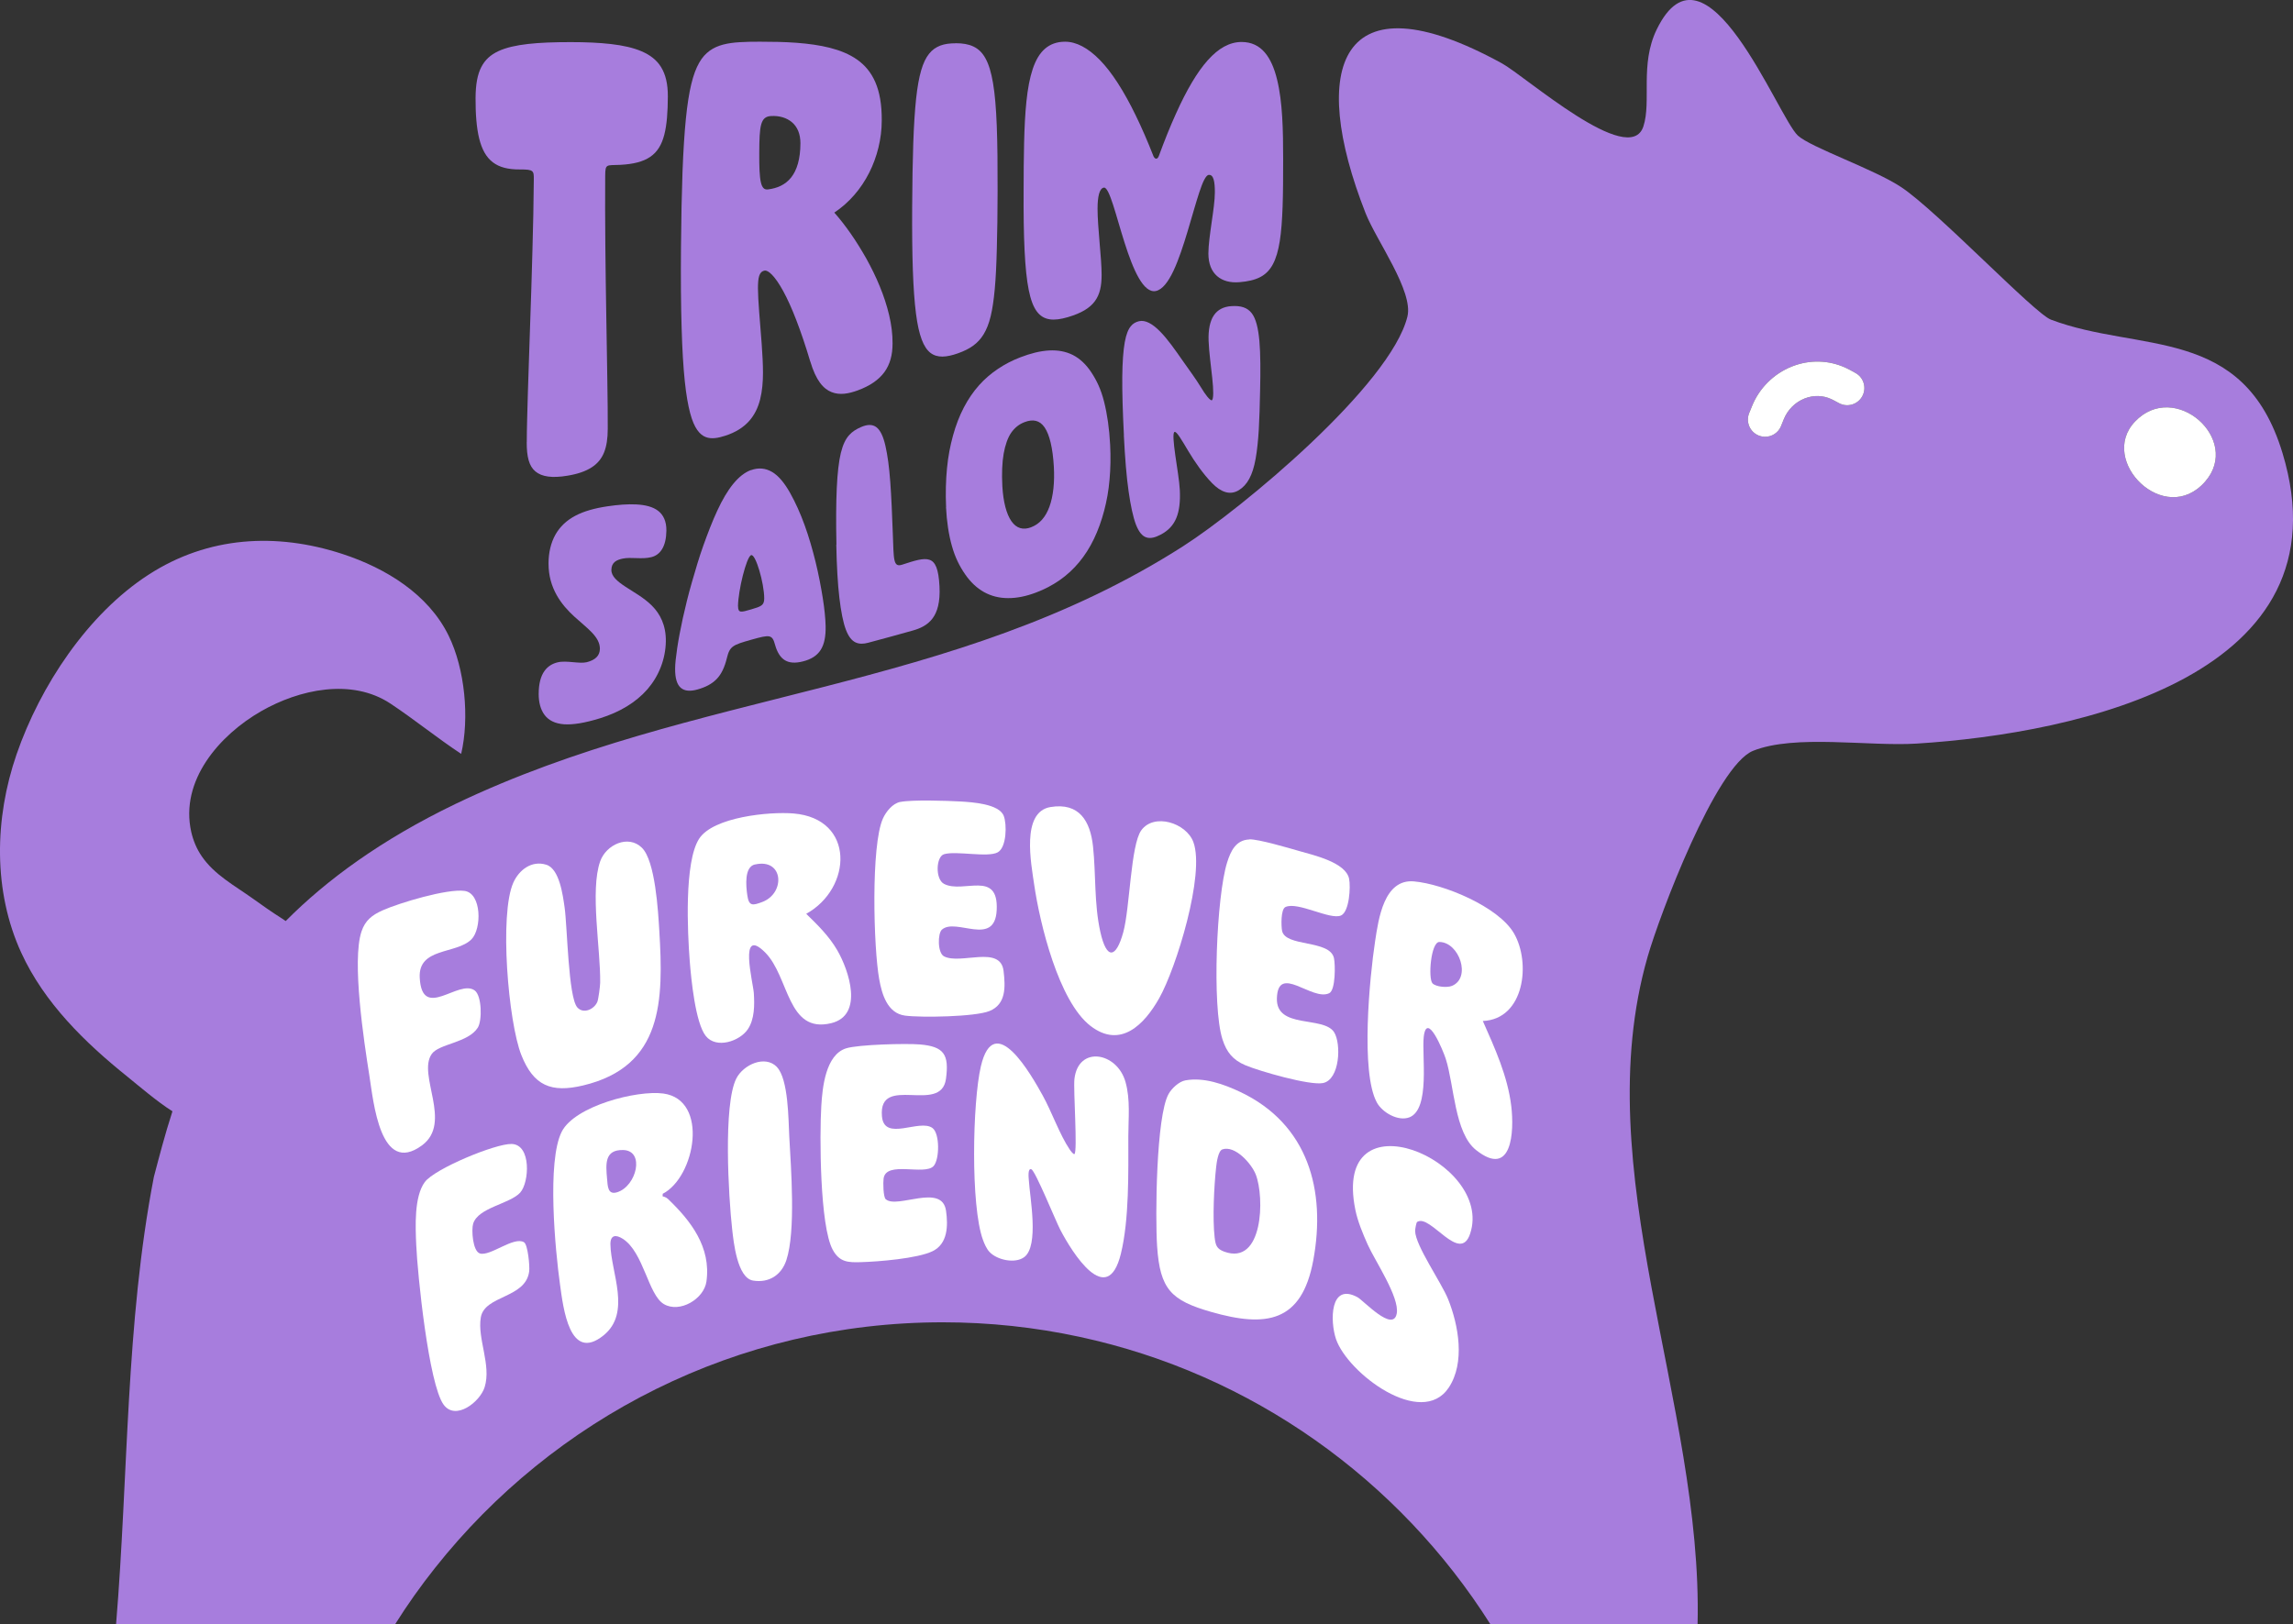 <svg xmlns="http://www.w3.org/2000/svg" id="Laag_2" data-name="Laag 2" viewBox="0 0 333.08 236"><rect x="0" y="0" width="333.08" height="236" fill="#333333" stroke="none"/><defs><style>      .cls-1 {        fill: #a77ddd;      }      .cls-2 {        fill: #fff;      }    </style></defs><g id="Laag_1-2" data-name="Laag 1"><path class="cls-1" d="M331.55,65.81c-5.64-18.63-20.78-14.5-33.64-19.37-2.4-.91-16.5-15.77-21.74-19.25-3.93-2.61-13.13-5.76-15.01-7.49-2.91-2.68-13.38-30.08-20.51-15.41-2.47,5.08-.74,10.41-1.93,14.07-2,6.15-17.13-7.28-20.56-9.16-23.74-13.02-28.11.65-19.79,21.79,1.58,3.99,6.98,11.34,6.07,15.01-2.45,9.94-24,27.88-32.67,33.42-33.41,21.33-70.71,20.65-105.64,37.4-10.75,5.19-18.68,11.01-24.63,17-.19-.13-.38-.26-.56-.38-1.47-.93-2.87-1.92-4.28-2.93-2.59-1.85-5.53-3.42-7.36-6.11-.73-1.06-1.23-2.27-1.52-3.53-1.68-7.47,4.12-14.08,10.16-17.54,5.51-3.16,13.14-4.85,18.8-1.09,3.49,2.32,6.82,5.03,10.25,7.29,1.22-5.22.55-12.35-1.83-17.19-2.93-5.99-9.1-9.79-15.44-11.86-9.59-3.13-19.49-2.57-28.11,3-8.89,5.74-15.77,16.19-19.2,26.11-3.22,9.32-3.43,19.9.69,28.86,3.33,7.25,9.21,13.01,15.43,18,1.32,1.06,4.34,3.66,6.52,5.01-1.11,3.43-1.94,6.66-2.7,9.54-4.12,21.29-3.69,43.37-5.49,65h40.53c1.78-2.84,3.72-5.57,5.8-8.19,17.23-21.75,43.86-35.69,73.75-35.69,6.81,0,13.46.73,19.86,2.11,25.07,5.38,46.43,20.77,59.7,41.77h30.09c.77-32.13-16.18-65.99-7.25-97.01,1.72-5.99,9.89-27.71,15.31-29.9,6.06-2.44,16.84-.61,23.75-1.05,23.55-1.47,62.94-9.97,53.15-42.23ZM270.52,57.56c-.66,1.22-2.18,1.67-3.39,1.01l-.77-.41c-.1-.06-.21-.11-.32-.16-1.23-.58-2.62-.61-3.91-.1-1.37.54-2.46,1.64-3.01,3l-.4.99c-.39.98-1.32,1.57-2.32,1.57-.31,0-.62-.06-.93-.18-1.28-.51-1.9-1.97-1.39-3.25l.4-.98c1.05-2.64,3.17-4.75,5.81-5.8,2.58-1.02,5.37-.95,7.86.21.19.09.38.19.58.29l.78.43c1.21.65,1.66,2.17,1.01,3.38ZM320.32,69.97c-5.85,6.69-15.6-3.01-10.2-8.71,5.77-6.09,15.55,2.58,10.2,8.71Z"></path><path class="cls-2" d="M320.32,69.97c-5.85,6.69-15.6-3.01-10.2-8.71,5.77-6.09,15.55,2.58,10.2,8.71Z"></path><path class="cls-2" d="M270.52,57.56c-.66,1.22-2.18,1.67-3.39,1.01l-.77-.41c-.1-.06-.21-.11-.32-.16-1.23-.58-2.62-.61-3.91-.1-1.37.54-2.46,1.64-3.01,3l-.4.99c-.39.98-1.32,1.57-2.32,1.57-.31,0-.62-.06-.93-.18-1.28-.51-1.9-1.97-1.39-3.25l.4-.98c1.05-2.64,3.17-4.75,5.81-5.8,2.58-1.02,5.37-.95,7.86.21.19.09.38.19.58.29l.78.43c1.21.65,1.66,2.17,1.01,3.38Z"></path><g><path class="cls-2" d="M215.39,148.33c1.75,3.96,3.62,8.03,4.14,12.41.43,3.64.13,10.52-5.12,6.35-3.13-2.48-3.17-9.43-4.4-13.25-.35-1.11-2.76-7.03-3.2-3.18-.3,2.64.97,10.46-2.06,11.67-1.64.65-3.96-.69-4.75-2.15-2.39-4.38-1.05-18.21-.25-23.45.49-3.21,1.28-9.06,5.65-8.67,4.29.38,12.27,3.67,14.52,7.55,2.48,4.27,1.52,12.48-4.52,12.73ZM208.09,142.88c.51.51,2.12.65,2.82.36,2.84-1.17,1.06-6.34-1.82-6.38-1.25-.02-1.67,5.34-1,6.02Z"></path><path class="cls-2" d="M172.18,156.97c2.71-.49,5.58.55,8,1.69,9.82,4.67,12.48,14.26,10.58,24.48-1.67,8.98-6.81,9.77-14.83,7.47-5.82-1.67-7.43-3.27-7.85-9.55-.28-4.17-.15-18.87,1.67-22.12.45-.81,1.52-1.81,2.44-1.97ZM177.56,167c-.61.21-.83,1.92-.9,2.54-.31,2.77-.54,7.57-.22,10.26.14,1.14.29,1.64,1.38,2.05,5.69,2.1,5.89-7.89,4.59-11.21-.61-1.56-3-4.28-4.86-3.64Z"></path><path class="cls-2" d="M93.24,123.17c1.95,1.9,2.36,9.26,2.53,12.05.61,10.09.58,19.72-11.08,22.49-4.63,1.1-7.19.04-8.96-4.42-1.9-4.81-3.22-20.47-1.16-25.06.83-1.84,2.66-3.26,4.79-2.59,1.92.6,2.4,4.46,2.65,6.17.4,2.71.53,13.11,1.86,14.57.9.99,2.45.25,2.9-.82.16-.38.41-2.32.41-2.79.08-4.76-1.5-13.38,0-17.62.86-2.43,4.08-3.92,6.05-1.99Z"></path><path class="cls-2" d="M111.13,138.37c-3.9-3.89-1.73,4.39-1.63,5.92.11,1.72.12,3.78-.87,5.25-1.19,1.76-4.58,2.88-6.1.99s-2.14-8.34-2.34-10.9c-.32-4.15-.82-14.37,1.36-17.76,2.04-3.18,10.24-3.97,13.71-3.68,9.01.75,8.53,10.89,1.85,14.58,1.67,1.62,3.33,3.26,4.51,5.29,1.7,2.93,3.89,9.44-.88,10.6-6.43,1.56-6.07-6.76-9.6-10.28ZM109.68,125.59c-1.59.35-1.32,3.13-1.13,4.46.23,1.66.79,1.52,2.18,1,3.39-1.28,3.1-6.38-1.04-5.45Z"></path><path class="cls-2" d="M156.07,167.69c.48-.36-.17-9.34,0-10.91.55-4.91,6.2-3.93,7.42.42.73,2.59.41,5.31.41,7.9,0,5.19.14,12.06-1.08,17.05-1.97,8.07-7.09-.19-8.8-3.47-.65-1.24-3.62-8.56-4.2-8.79s-.39,1.31-.37,1.6c.15,2.53,1.51,9.5-.66,11.15-1.32,1-3.97.44-5.07-.76-.42-.45-.73-1.17-.94-1.75-1.8-4.9-1.52-19.98-.3-25.2,1.95-8.32,7.35,1.29,8.99,4.25,1.31,2.37,2.48,5.72,3.92,7.84.11.17.55.76.69.65Z"></path><path class="cls-2" d="M96.27,173.82s.47.1.74.36c3.34,3.19,6.3,7.01,5.61,12-.35,2.56-3.9,4.65-6.19,3.29s-2.92-7.53-5.96-9.48c-1.02-.65-1.82-.57-1.8.81.06,4.08,3.08,9.93-1,13.22-4.95,3.99-5.85-4.01-6.32-7.37-.7-5.04-1.93-17.93.25-22.23,1.9-3.73,10.92-6.06,14.76-5.54,6.67.91,4.64,12.14-.1,14.57.03.13-.04.3,0,.36ZM90.51,167.09c-2.7-.06-2.52,2.03-2.33,4.15.1,1.09.08,2.42,1.48,1.98,2.81-.88,4.07-6.06.85-6.13Z"></path><path class="cls-2" d="M152.58,117.26c4.2-.7,5.79,2.04,6.19,5.7.44,4.1.15,8.31,1.06,12.42s2.29,3.9,3.34.05c.96-3.52,1.07-12.66,2.61-14.79,1.85-2.56,6.54-1.09,7.57,1.71,1.71,4.65-2.48,18.29-4.98,22.71-2.14,3.78-5.59,7.36-9.96,4-4.63-3.57-7.36-14.87-8.18-20.5-.44-3.07-1.93-10.58,2.35-11.3Z"></path><path class="cls-2" d="M181.48,121.95c1.28-.05,5.76,1.27,7.25,1.7,2.05.59,6.76,1.64,7.24,4.03.24,1.17.04,4.78-1.17,5.33-1.56.71-6.32-2.08-8.09-1.22-.67.33-.61,2.74-.48,3.43.45,2.41,6.93,1.27,7.54,3.98.2.9.25,4.64-.68,5.1-2.48,1.23-7.46-4.36-7.61.75-.13,4.5,6.76,2.51,8.31,4.92,1.06,1.66.85,6.9-1.62,7.39-1.91.38-9.24-1.73-11.27-2.59-1.82-.77-2.73-1.9-3.33-3.78-1.53-4.78-.86-20.78.68-25.68.51-1.64,1.27-3.27,3.22-3.34Z"></path><path class="cls-2" d="M205.86,177.53c-.14.09-.3,1.05-.3,1.32.04,2.13,3.8,7.45,4.8,9.93,1.51,3.78,2.49,9.19.09,12.82-3.97,5.99-14.71-2.1-16.39-7.06-.86-2.56-.91-8.24,3.12-6.07.88.47,5.19,5.2,5.71,2.37.43-2.35-3.16-7.65-4.21-9.99-.69-1.54-1.47-3.41-1.8-5.06-3.51-17.19,20.14-7.14,16.68,3.43-1.48,4.53-5.79-2.89-7.69-1.69Z"></path><path class="cls-2" d="M130.76,116.52c1.71-.35,6.83-.18,8.78-.07,1.66.1,5.58.34,6.26,2.08.48,1.23.43,4.57-.86,5.3-1.44.81-6.05-.25-7.81.28-1.17.35-1.3,3.63,0,4.31,2.78,1.46,7.94-2.09,7.65,3.81-.27,5.43-5.94,1.04-7.96,2.84-.62.55-.65,3.38.31,3.88,2.41,1.25,8.2-1.69,8.65,2.13.27,2.31.38,4.82-2.04,5.81-2.06.85-9.96.98-12.28.67-2.57-.35-3.36-3.12-3.75-5.31-.82-4.52-1.22-19.45.55-23.34.45-.99,1.39-2.17,2.51-2.4Z"></path><path class="cls-2" d="M128.68,174.25c1.66,1.43,8.17-2.4,8.74,1.67.31,2.18.25,4.78-1.94,5.86s-7.95,1.53-10.41,1.6c-1.86.06-3.12.02-4.11-1.8-1.88-3.46-1.92-16.62-1.66-20.88.16-2.68.62-7.46,3.62-8.39,1.77-.55,8.68-.73,10.71-.56,3.5.3,4.26,1.46,3.78,5-.71,5.23-9.83-.78-9.3,5.43.32,3.78,5.47.31,7.35,1.72,1.07.81,1.03,4.56.15,5.52-1.31,1.42-6.9-.82-7.26,1.81-.08.56-.06,2.69.32,3.02Z"></path><path class="cls-2" d="M68.48,136.48c-2.19,2.19-7.76,1.14-7.51,5.59.35,6.31,5.64.14,7.98,1.83,1.05.76,1.1,4.37.46,5.4-1.4,2.23-5.65,2.33-6.7,3.84-2.12,3.05,3.07,9.98-1.42,13.28-6.06,4.45-7.04-6.36-7.64-10.17-.77-4.87-2.57-16.63-1.14-20.91.54-1.62,1.54-2.39,3.06-3.07,2.46-1.1,9.38-3.17,11.9-2.83s2.52,5.53,1.01,7.04Z"></path><path class="cls-2" d="M75.59,173.25c-1.51,1.68-6.12,2.17-6.86,4.54-.27.88-.07,4.02.99,4.33,1.5.44,4.92-2.53,6.4-1.63.56.34.85,3.49.75,4.23-.51,3.96-6.48,3.43-7.03,6.7-.52,3.09,1.56,6.92.56,10.12-.67,2.15-4.23,4.94-5.97,2.53-2.16-2.99-3.79-18.97-3.97-23.24-.11-2.6-.32-6.95,1.24-9.08,1.42-1.94,10.28-5.61,12.62-5.54,2.9.09,2.56,5.6,1.26,7.04Z"></path><path class="cls-2" d="M112.85,155.03c1.69,1.76,1.67,7.71,1.8,10.09.25,4.63.96,13.77-.42,17.96-.71,2.16-2.51,3.35-4.83,2.98s-2.84-5.65-3.05-7.49c-.52-4.64-1.32-18.08.61-21.88,1.01-1.99,4.17-3.46,5.9-1.66Z"></path></g><g><path class="cls-1" d="M76.52,64.23c0-.95.02-2.03.05-3.23.03-1.2.06-2.52.11-3.96s.09-2.97.15-4.6c.05-1.62.11-3.33.17-5.09.06-1.76.12-3.57.18-5.4s.11-3.67.16-5.49c.05-1.82.09-3.61.13-5.35.03-1.74.06-3.41.07-5,.01-1.3,0-1.5-2.03-1.49-1.69.01-2.97-.31-3.92-1.04-.96-.73-1.59-1.87-1.98-3.44-.39-1.57-.54-3.59-.53-5.89.01-2,.28-3.43.83-4.5s1.37-1.8,2.49-2.32c1.12-.52,2.54-.84,4.28-1.04,1.74-.2,3.81-.27,6.23-.27,2.15,0,4.11.08,5.84.28,1.73.2,3.23.53,4.46,1.06,1.23.53,2.19,1.26,2.83,2.31s.98,2.41.97,4.25c-.01,2.23-.14,4.11-.52,5.57-.38,1.46-1.01,2.5-2.04,3.2s-2.43,1.06-4.36,1.16c-1.99.1-2.16-.21-2.18,1.56-.01,1.55-.02,3.19-.01,4.87,0,1.69.02,3.42.03,5.18s.04,3.53.06,5.28c.02,1.76.05,3.49.08,5.18.03,1.69.06,3.32.08,4.88s.05,3.03.07,4.41c.02,1.38.04,2.65.05,3.82.01,1.17.02,2.22.01,3.16,0,1.42-.17,2.54-.54,3.46-.37.91-.96,1.62-1.82,2.17-.86.55-2,.95-3.47,1.19-2.26.38-3.74.16-4.67-.61s-1.28-2.12-1.27-4.28Z"></path><path class="cls-1" d="M117.69,52.5c-.65-2.19-1.34-4.22-2-5.94s-1.31-3.15-1.91-4.25c-.6-1.1-1.15-1.88-1.62-2.37-.47-.49-.85-.68-1.11-.62-.81.17-.94,1.05-.95,2.55,0,.81.07,2.06.18,3.5.11,1.43.25,3.04.36,4.57.11,1.53.19,2.99.19,4.2,0,1.34-.11,2.67-.41,3.87-.3,1.2-.81,2.28-1.62,3.18-.81.9-1.93,1.63-3.46,2.12-.5.16-.98.29-1.46.34s-.93.02-1.37-.15c-.44-.17-.85-.49-1.23-1.03-.38-.54-.73-1.32-1.03-2.45-.3-1.13-.57-2.63-.78-4.64-.21-2.02-.37-4.57-.46-7.8-.1-3.23-.13-7.15-.09-11.72.03-4.15.11-7.8.22-10.89.12-3.09.28-5.63.49-7.72.21-2.09.47-3.73.79-5.05.32-1.32.7-2.31,1.14-3.08.44-.78.95-1.33,1.53-1.75.58-.42,1.23-.7,1.95-.89.73-.19,1.53-.3,2.42-.35.89-.06,1.86-.07,2.92-.07,1.82,0,3.62.03,5.34.16,1.72.13,3.35.35,4.84.73,1.48.38,2.82.92,3.94,1.71,1.12.79,2.02,1.84,2.64,3.26.62,1.43.96,3.24.94,5.61,0,1.32-.17,2.64-.48,3.91-.31,1.27-.76,2.51-1.35,3.67s-1.31,2.25-2.16,3.22c-.85.98-1.82,1.84-2.9,2.56.77.87,1.57,1.89,2.36,3.02.79,1.13,1.56,2.37,2.29,3.66.72,1.3,1.39,2.65,1.95,4.03.57,1.38,1.03,2.78,1.36,4.17.33,1.39.51,2.77.5,4.13,0,1.68-.37,3.04-1.18,4.16-.82,1.12-2.09,2.01-3.9,2.67-1.29.47-2.59.72-3.78.24-1.19-.47-2.26-1.66-3.1-4.48ZM111.57,27.52c1.34-.17,2.5-.67,3.34-1.72.84-1.05,1.35-2.65,1.36-4.98,0-1.38-.45-2.39-1.22-3.05-.77-.66-1.84-.98-3.05-.91-.78.04-1.2.4-1.43,1.23-.23.83-.27,2.14-.28,4.13-.01,2.04.04,3.42.23,4.25.19.83.51,1.12,1.04,1.05Z"></path><path class="cls-1" d="M138.83,6.28c1.01,0,1.86.14,2.57.48.72.34,1.3.89,1.76,1.74.47.85.82,2,1.09,3.59s.44,3.61.54,6.2.13,5.76.12,9.54c-.01,3.16-.04,5.91-.11,8.25-.06,2.34-.15,4.28-.3,5.9s-.34,2.92-.6,3.99c-.26,1.07-.6,1.91-1.02,2.6-.42.69-.93,1.23-1.54,1.67-.61.44-1.33.79-2.18,1.09-.84.3-1.59.47-2.26.48-.67,0-1.24-.16-1.74-.54-.5-.39-.92-1-1.27-1.93s-.63-2.16-.84-3.81c-.21-1.65-.36-3.72-.45-6.28-.09-2.57-.12-5.64-.1-9.2.02-3.54.07-6.63.16-9.23.09-2.6.23-4.73.41-6.46.19-1.73.43-3.08.74-4.14s.69-1.84,1.15-2.41c.46-.58,1.01-.95,1.64-1.19.64-.24,1.37-.33,2.21-.33Z"></path><path class="cls-1" d="M148.69,27.55c0-2.3.02-4.61.07-6.79.05-2.18.15-4.23.34-6.05.19-1.82.48-3.39.91-4.68.43-1.28,1-2.27,1.77-2.94.77-.67,1.73-1.03,2.93-1.03.81,0,1.64.22,2.48.66.84.44,1.7,1.1,2.57,1.99.87.89,1.74,2.01,2.61,3.36.87,1.35,1.75,2.93,2.61,4.71.87,1.78,1.73,3.77,2.58,5.93.24.49.6.45.78-.07.84-2.28,1.65-4.3,2.45-6.06.79-1.77,1.57-3.29,2.34-4.59.77-1.3,1.54-2.38,2.32-3.25s1.57-1.53,2.38-1.97c.81-.44,1.65-.67,2.52-.67,1.44,0,2.53.55,3.36,1.51.83.96,1.41,2.34,1.8,3.96.4,1.62.62,3.47.74,5.43s.14,4.04.14,6.14c0,2.64-.01,4.9-.08,6.87s-.19,3.63-.41,5.02c-.22,1.39-.54,2.5-1,3.36s-1.06,1.47-1.86,1.88-1.78.63-3,.73c-1.31.11-2.44-.18-3.24-.88-.8-.69-1.27-1.79-1.27-3.29,0-1.2.24-2.87.47-4.51.24-1.64.47-3.25.47-4.39,0-1.48-.17-2.58-.88-2.52-.43.03-.89,1.04-1.39,2.56s-1.06,3.55-1.68,5.61c-.62,2.06-1.3,4.15-2.06,5.76-.76,1.61-1.61,2.74-2.56,2.94-.9.19-1.73-.59-2.48-1.89-.76-1.31-1.44-3.17-2.06-5.11s-1.17-3.97-1.67-5.51-.94-2.57-1.34-2.51c-.67.1-.92,1.37-.92,3.07,0,1.31.14,3.09.29,4.85.15,1.76.3,3.48.3,4.75,0,1.58-.24,2.83-.98,3.83-.73,1-1.96,1.74-3.92,2.32-1.03.3-1.91.43-2.66.31-.75-.12-1.36-.47-1.86-1.15-.5-.68-.88-1.68-1.17-3.12s-.48-3.31-.6-5.72c-.12-2.41-.16-5.37-.14-8.87Z"></path></g><g><path class="cls-1" d="M78.25,100.84c0-1.55.32-2.62.83-3.34.51-.72,1.2-1.1,1.93-1.27,1.31-.31,3.15.25,4.23-.02,1.24-.32,1.88-.94,1.9-1.93.01-.87-.45-1.63-1.15-2.37s-1.63-1.47-2.57-2.33c-.94-.86-1.87-1.88-2.57-3.14-.7-1.27-1.17-2.72-1.17-4.57,0-1.57.34-3.01,1-4.19.66-1.17,1.63-2.08,2.9-2.75,1.27-.67,2.84-1.1,4.67-1.37,1.48-.22,2.93-.34,4.2-.27s2.37.33,3.14.92c.77.59,1.23,1.53,1.21,2.9-.03,2.26-.86,3.51-2.19,3.84-1.41.35-2.93-.05-4.16.21-.89.19-1.62.54-1.64,1.63-.02.95.87,1.68,2.05,2.46,1.18.78,2.66,1.57,3.84,2.75,1.18,1.18,2.06,2.84,2.02,5.2-.02,1.24-.27,2.53-.73,3.71-.46,1.19-1.12,2.28-1.95,3.24-.84.96-1.85,1.79-3,2.49-1.15.7-2.45,1.27-3.85,1.71-2.23.69-3.95.97-5.26.88-1.32-.1-2.23-.57-2.82-1.35-.59-.78-.86-1.85-.86-3.04Z"></path><path class="cls-1" d="M109.08,68.31c1.1-.4,2.13-.3,3.09.27.96.57,1.82,1.65,2.6,3.04s1.49,2.97,2.11,4.68,1.15,3.55,1.59,5.34c.44,1.79.79,3.65,1.04,5.21.25,1.56.4,3.06.42,4.12.03,1.49-.19,2.63-.72,3.46-.53.83-1.38,1.37-2.59,1.67-1.1.28-1.95.22-2.6-.17-.65-.39-1.13-1.15-1.43-2.23-.42-1.53-.73-1.52-3.47-.75-2.64.75-3.11.91-3.53,2.65-.33,1.35-.8,2.35-1.5,3.07-.7.72-1.62,1.18-2.79,1.51-1.04.29-1.86.23-2.41-.25-.55-.48-.84-1.4-.82-2.82,0-.63.11-1.66.3-2.94.19-1.28.47-2.74.82-4.36.36-1.62.79-3.39,1.3-5.16s1.07-3.7,1.69-5.42,1.29-3.49,2.02-5.05c.72-1.56,1.49-2.88,2.31-3.88.81-.99,1.67-1.67,2.56-2ZM107.21,88.08c0,1.02.44.89,1.9.46,1.42-.42,1.91-.57,1.9-1.6,0-1.1-.32-2.76-.71-4.06-.39-1.3-.86-2.33-1.19-2.22-.35.11-.82,1.44-1.21,2.97-.39,1.53-.69,3.36-.7,4.45Z"></path><path class="cls-1" d="M121.5,79.12c-.07-3.31-.05-6.04.05-8.22.1-2.18.3-3.88.59-5.09.3-1.22.69-2,1.18-2.56s1.08-.91,1.77-1.21c.93-.4,1.66-.4,2.23.04.57.44.99,1.34,1.3,2.71s.54,3.03.7,5.23.27,4.68.37,7.54c.07,1.84.08,3.11.24,3.81.16.7.46.88,1.09.68,1.82-.59,3.11-1.02,3.99-.72.87.29,1.33,1.34,1.46,3.86.12,2.29-.31,3.75-1.04,4.7-.73.95-1.75,1.41-2.8,1.71-1.29.37-2.26.63-3.24.9-.98.27-1.96.53-3.26.88-.7.19-1.31.21-1.86-.05-.54-.26-1.01-.82-1.4-1.85-.39-1.03-.7-2.59-.94-4.61-.24-2.02-.39-4.61-.45-7.74Z"></path><path class="cls-1" d="M137.43,73.69c-.09-1.98-.04-3.91.13-5.66s.47-3.29.88-4.77c.41-1.49.94-2.86,1.58-4.08s1.37-2.28,2.2-3.21c.83-.93,1.75-1.71,2.75-2.38,1-.67,2.04-1.21,3.23-1.67,1.5-.58,2.9-.93,4.18-1,1.28-.07,2.44.14,3.47.66,1.03.53,1.93,1.38,2.69,2.54s1.38,2.42,1.84,4.25.76,3.92.88,6.27c.09,1.7.06,3.46-.09,5.07-.14,1.61-.4,3.05-.78,4.49-.38,1.44-.87,2.82-1.48,4.09s-1.33,2.4-2.16,3.4c-.83,1-1.77,1.87-2.82,2.6-1.05.73-2.2,1.34-3.46,1.81-1.43.54-2.78.81-4.04.8-1.26,0-2.43-.29-3.48-.87-1.05-.58-1.98-1.46-2.77-2.61-.79-1.15-1.43-2.41-1.9-4.07s-.76-3.58-.86-5.65ZM149.79,76.6c1.21-.46,2.09-1.45,2.65-2.98s.77-3.58.64-5.83c-.16-2.71-.62-4.63-1.34-5.69-.72-1.05-1.7-1.23-2.91-.77-.79.3-1.42.8-1.93,1.52-.51.72-.89,1.82-1.11,3.07-.22,1.24-.29,2.91-.19,4.73.13,2.26.59,4.04,1.32,5.08s1.7,1.32,2.88.87Z"></path><path class="cls-1" d="M163.26,63.26c-.17-3.38-.26-6.27-.24-8.46.02-2.19.15-3.9.36-5.07s.51-1.88.87-2.32c.35-.44.76-.63,1.2-.74.9-.22,1.96.37,3.04,1.47,1.09,1.09,2.21,2.7,3.23,4.16s1.96,2.71,2.7,3.93c.74,1.23,1.28,1.87,1.58,1.94.32-.1.27-1.57.09-3.24-.17-1.67-.47-3.76-.53-5.41-.06-1.6.2-2.87.76-3.7.56-.83,1.41-1.26,2.52-1.34,1.41-.1,2.35.21,2.98,1.02.63.81.95,2.21,1.12,4.06.16,1.85.17,4.35.1,7.19-.04,2.04-.1,4.18-.19,5.68-.09,1.5-.24,3.01-.46,4.23s-.52,2.16-.92,2.9c-.4.74-.89,1.27-1.5,1.65-1.29.8-2.62.3-3.9-1.01-1.28-1.31-2.51-3.07-3.48-4.7-.97-1.63-1.68-2.86-1.98-2.74-.28.11-.14,1.58.11,3.36.25,1.79.59,3.71.66,5.08.08,1.66-.07,3.02-.51,4.07-.44,1.06-1.18,1.84-2.27,2.41-.8.42-1.49.6-2.08.4-.59-.19-1.08-.76-1.51-1.85-.42-1.1-.78-2.79-1.07-4.84-.3-2.05-.53-4.9-.69-8.13Z"></path></g></g></svg>
